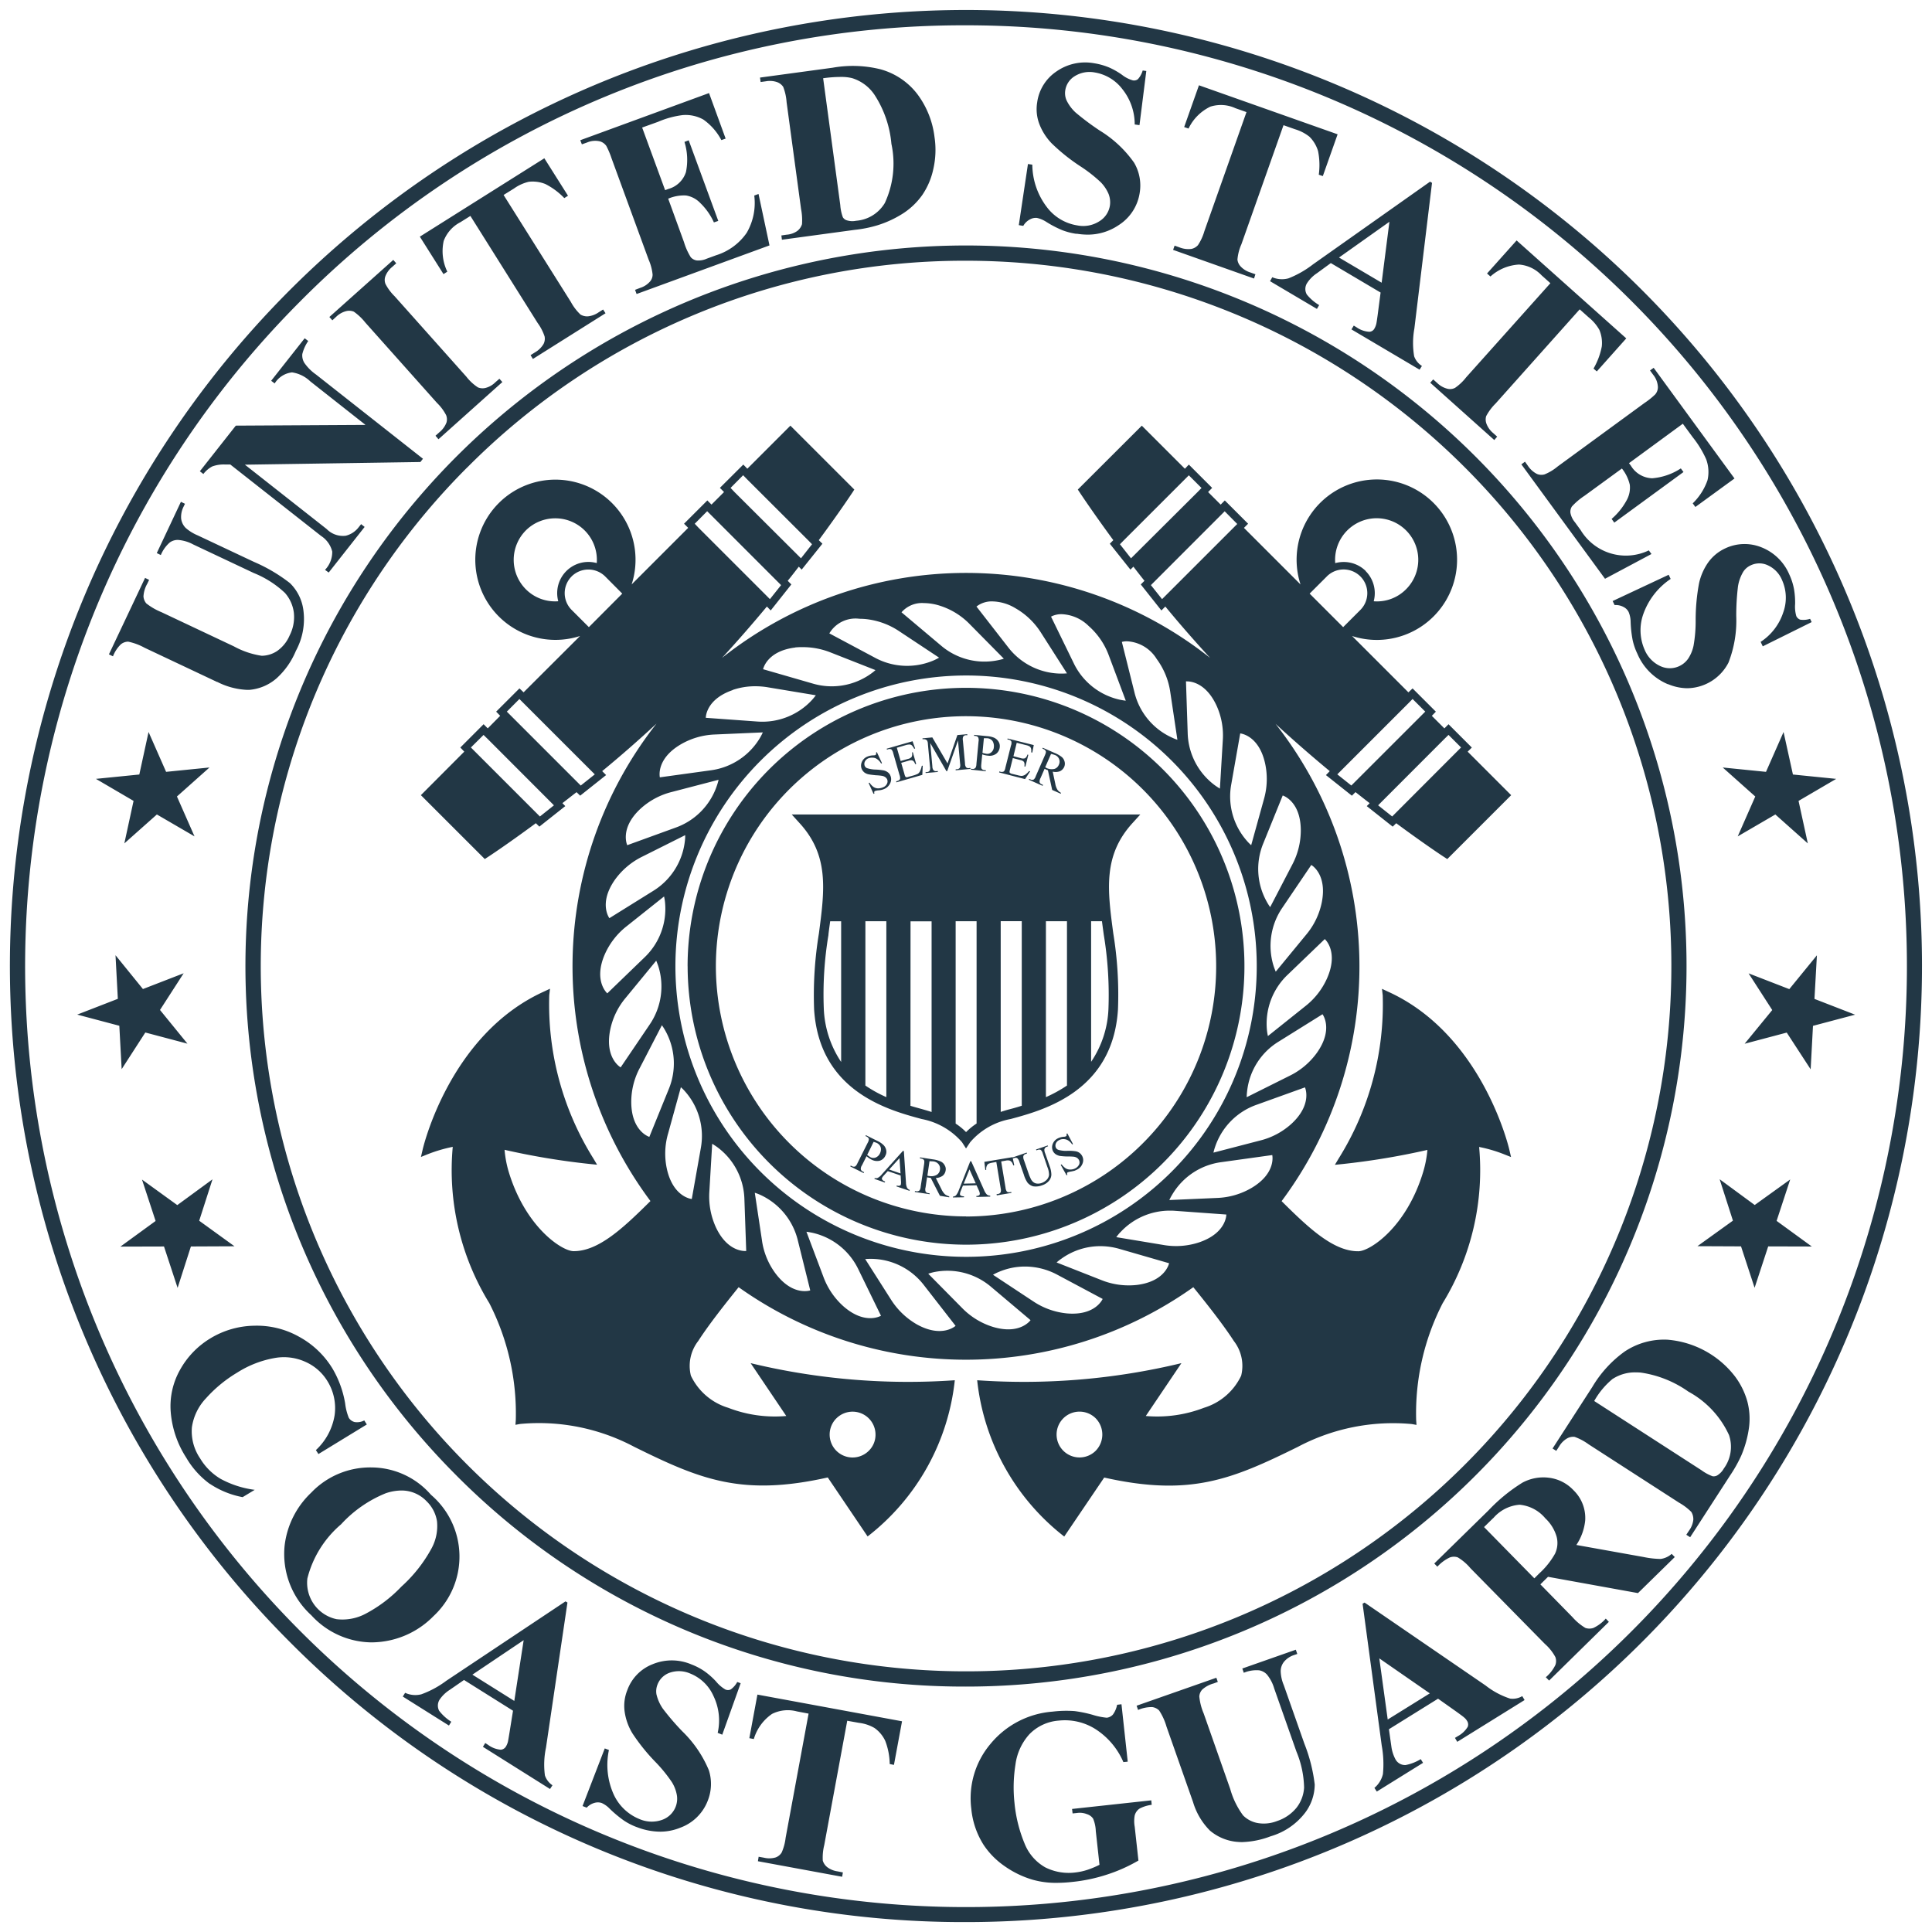 <svg xmlns="http://www.w3.org/2000/svg" width="97.98" height="97.98" viewBox="0 0 97.98 97.98">
  <path id="Union_63" data-name="Union 63" d="M11052.9,21473.088a48.485,48.485,0,1,1,34.286,14.2A48.153,48.153,0,0,1,11052.9,21473.088Zm.551-68.023a47.717,47.717,0,1,0,33.735-13.971A47.4,47.4,0,0,0,11053.451,21405.064Zm37.154,80.086a4.829,4.829,0,0,1-1.461-.7,4,4,0,0,1-1.058-1.068,4.134,4.134,0,0,1-.631-1.838,4.266,4.266,0,0,1,.966-3.285,4.53,4.53,0,0,1,3.154-1.645,5.794,5.794,0,0,1,1.122-.027,6.439,6.439,0,0,1,.895.184,3.527,3.527,0,0,0,.733.152.5.5,0,0,0,.308-.156,1.229,1.229,0,0,0,.216-.5l.222-.027.317,2.912-.221.021a3.734,3.734,0,0,0-1.424-1.678,2.9,2.9,0,0,0-1.854-.426,2.317,2.317,0,0,0-1.483.686,2.832,2.832,0,0,0-.712,1.547,7.338,7.338,0,0,0-.049,1.941,7.135,7.135,0,0,0,.507,2.049,2.4,2.4,0,0,0,1.052,1.219,2.653,2.653,0,0,0,1.526.26,3.1,3.1,0,0,0,.6-.129,4.729,4.729,0,0,0,.626-.26l-.188-1.715a1.8,1.8,0,0,0-.135-.625.587.587,0,0,0-.308-.227,1,1,0,0,0-.523-.059l-.21.021-.027-.227,4.018-.437.021.227a1.821,1.821,0,0,0-.62.193.614.614,0,0,0-.242.346,1.61,1.61,0,0,0,0,.572l.189,1.715a8.124,8.124,0,0,1-1.591.711,8.381,8.381,0,0,1-1.759.373,7.253,7.253,0,0,1-.8.047A4.279,4.279,0,0,1,11090.605,21485.15Zm-13.972-.949.037-.227.275.049a1.142,1.142,0,0,0,.593-.016.6.6,0,0,0,.3-.248,2.591,2.591,0,0,0,.2-.744l1.165-6.3-.593-.113a1.779,1.779,0,0,0-1.262.129,2.356,2.356,0,0,0-.923,1.273l-.227-.043.41-2.211,7.334,1.354-.41,2.211-.215-.043a3.4,3.4,0,0,0-.227-1.176,1.648,1.648,0,0,0-.545-.652,2.038,2.038,0,0,0-.782-.26l-.6-.107-1.165,6.3a2.643,2.643,0,0,0-.075.793.666.666,0,0,0,.221.328,1.128,1.128,0,0,0,.528.217l.27.053-.037.221Zm24.326-.98a2.468,2.468,0,0,1-1.4-.572,3.429,3.429,0,0,1-.857-1.445l-1.349-3.834a2.96,2.96,0,0,0-.372-.814.6.6,0,0,0-.351-.172,1.715,1.715,0,0,0-.717.145l-.075-.215,4.044-1.418.075.209-.2.076a1.428,1.428,0,0,0-.588.313.561.561,0,0,0-.151.352,2.907,2.907,0,0,0,.222.861l1.348,3.836a4.086,4.086,0,0,0,.652,1.336,1.392,1.392,0,0,0,.723.383,1.839,1.839,0,0,0,1-.1,2.129,2.129,0,0,0,.981-.67,1.827,1.827,0,0,0,.388-1.023,5.02,5.02,0,0,0-.388-1.828l-1.127-3.2a1.992,1.992,0,0,0-.372-.711.7.7,0,0,0-.389-.211,1.672,1.672,0,0,0-.782.125l-.075-.217,2.713-.953.075.215-.162.055a1.107,1.107,0,0,0-.5.328.767.767,0,0,0-.179.512,2.006,2.006,0,0,0,.157.691l1.046,2.971a8.236,8.236,0,0,1,.522,2.061,2.4,2.4,0,0,1-.49,1.439,3.4,3.4,0,0,1-1.747,1.191,4.4,4.4,0,0,1-1.43.293A2.279,2.279,0,0,1,11100.96,21483.221Zm-30.469-.75a3.091,3.091,0,0,1-.663-.34,6,6,0,0,1-.712-.594,1.3,1.3,0,0,0-.41-.291.618.618,0,0,0-.355-.006.843.843,0,0,0-.4.244l-.211-.082,1.127-2.922.211.08a3.651,3.651,0,0,0,.242,2.254,2.448,2.448,0,0,0,1.3,1.246,1.564,1.564,0,0,0,1.154.043,1.146,1.146,0,0,0,.69-.668,1.124,1.124,0,0,0,.059-.588,1.841,1.841,0,0,0-.253-.658,7.443,7.443,0,0,0-.819-1.008,9.739,9.739,0,0,1-1.182-1.467,2.9,2.9,0,0,1-.394-1.1,2.123,2.123,0,0,1,.135-1.088,2.22,2.22,0,0,1,1.283-1.316,2.54,2.54,0,0,1,1.969.01,3.116,3.116,0,0,1,.7.373,3.772,3.772,0,0,1,.556.5,1.716,1.716,0,0,0,.469.4.318.318,0,0,0,.271-.006,1.1,1.1,0,0,0,.328-.377l.173.064-.933,2.609-.232-.092a2.852,2.852,0,0,0-.216-1.875,2.175,2.175,0,0,0-1.175-1.133,1.424,1.424,0,0,0-1.041-.043,1.02,1.02,0,0,0-.615.588.924.924,0,0,0-.059.506,2.124,2.124,0,0,0,.328.734,12.735,12.735,0,0,0,.982,1.143,5.916,5.916,0,0,1,1.348,1.975,2.292,2.292,0,0,1-.054,1.541,2.354,2.354,0,0,1-1.4,1.375,2.686,2.686,0,0,1-1.009.2A3.323,3.323,0,0,1,11070.491,21482.471Zm37.408-1.99a1.3,1.3,0,0,0,.432-.7,5.161,5.161,0,0,0-.06-1.439l-.971-7.2.1-.059,6.137,4.205a4.021,4.021,0,0,0,1.24.664.938.938,0,0,0,.62-.125l.118.2-3.413,2.119-.118-.2.14-.086a1.3,1.3,0,0,0,.507-.475.331.331,0,0,0-.037-.307.64.64,0,0,0-.151-.172c-.027-.027-.156-.125-.4-.3l-.916-.648-2.492,1.549.124.873a1.926,1.926,0,0,0,.211.658.553.553,0,0,0,.512.285,2.3,2.3,0,0,0,.766-.3l.119.188-2.346,1.457Zm.675-3.467,2.135-1.326-2.562-1.775Zm-45.886,1.385.118-.193.141.092a1.272,1.272,0,0,0,.646.248.335.335,0,0,0,.265-.168.853.853,0,0,0,.092-.215c.011-.033.038-.193.086-.486l.178-1.109-2.485-1.559-.723.5a1.757,1.757,0,0,0-.5.475.565.565,0,0,0-.037.588,2.393,2.393,0,0,0,.614.555l-.118.193-2.341-1.471.119-.189a1.234,1.234,0,0,0,.819.076,4.877,4.877,0,0,0,1.268-.686l6.045-4.027.1.059-1.089,7.361a4.153,4.153,0,0,0-.054,1.406.966.966,0,0,0,.383.5l-.124.189Zm-.534-3.66,2.125,1.332.475-3.08Zm-.809-10.1a36.542,36.542,0,1,1,25.841,10.705A36.307,36.307,0,0,1,11061.346,21464.643Zm.556-51.133a35.769,35.769,0,1,0,25.285-10.473A35.528,35.528,0,0,0,11061.9,21413.51Zm54.691,61.363a1.894,1.894,0,0,0,.485-.621.588.588,0,0,0,0-.4,2.4,2.4,0,0,0-.528-.664l-3.78-3.844a2.518,2.518,0,0,0-.646-.551.612.612,0,0,0-.4.006,2.013,2.013,0,0,0-.632.469l-.156-.162,2.756-2.7a8.6,8.6,0,0,1,1.715-1.4,2.237,2.237,0,0,1,1.354-.248,2.044,2.044,0,0,1,1.235.631,1.958,1.958,0,0,1,.593,1.547,2.74,2.74,0,0,1-.447,1.23l3.4.609a4.563,4.563,0,0,0,.873.1,1.045,1.045,0,0,0,.561-.258l.157.162-1.866,1.828-4.562-.826-.388.383,1.628,1.662a2.7,2.7,0,0,0,.658.549.635.635,0,0,0,.4,0,1.912,1.912,0,0,0,.631-.475l.156.166-3.03,2.977Zm-2.664-8.074-.469.459,2.551,2.6.248-.248a4,4,0,0,0,.8-1,1.262,1.262,0,0,0,.081-.867,2.064,2.064,0,0,0-.572-.928,1.927,1.927,0,0,0-1.3-.689h-.015A1.944,1.944,0,0,0,11113.929,21466.8Zm-59.938,4.936a4.2,4.2,0,0,1-1.359-3.533,4.4,4.4,0,0,1,1.349-2.689,4.133,4.133,0,0,1,3.073-1.279,4.018,4.018,0,0,1,3,1.387,4.12,4.12,0,0,1,.13,6.152,4.417,4.417,0,0,1-2.632,1.3,4.52,4.52,0,0,1-.534.033A4.193,4.193,0,0,1,11053.99,21471.734Zm3.791-6.2a6.253,6.253,0,0,0-2.287,1.584,5.305,5.305,0,0,0-1.709,2.746,1.887,1.887,0,0,0,1.478,2.064,2.5,2.5,0,0,0,1.482-.279,7,7,0,0,0,1.807-1.371,7.3,7.3,0,0,0,1.537-1.951,2.377,2.377,0,0,0,.27-1.365,1.8,1.8,0,0,0-.528-1.014,1.747,1.747,0,0,0-1.28-.545A2.5,2.5,0,0,0,11057.781,21465.533Zm65.935,2.113.151-.227a1.136,1.136,0,0,0,.205-.529.7.7,0,0,0-.1-.4,2.83,2.83,0,0,0-.62-.469l-4.589-2.961a2.81,2.81,0,0,0-.707-.377.617.617,0,0,0-.383.076,1.118,1.118,0,0,0-.4.4l-.151.232-.188-.119,2.017-3.123a5.926,5.926,0,0,1,1.64-1.795,3.6,3.6,0,0,1,2.173-.6,4.807,4.807,0,0,1,3.425,1.867,3.821,3.821,0,0,1,.625,1.271,3.439,3.439,0,0,1,.086,1.289,5.522,5.522,0,0,1-.394,1.445,6.965,6.965,0,0,1-.576,1.025l-2.018,3.121Zm-3.721-7.916a3.984,3.984,0,0,0-.949,1.133l5.447,3.516a2.3,2.3,0,0,0,.555.3.364.364,0,0,0,.237-.043.956.956,0,0,0,.335-.35,1.859,1.859,0,0,0,.264-1.693,4.766,4.766,0,0,0-2.06-2.205,5.559,5.559,0,0,0-2.421-.967c-.084-.006-.165-.01-.244-.01A2.078,2.078,0,0,0,11120,21459.73Zm-32.242.08a34.084,34.084,0,0,0,10.359-.867l-1.807,2.68a6.592,6.592,0,0,0,2.95-.416,3.08,3.08,0,0,0,1.887-1.629,2.055,2.055,0,0,0-.372-1.758c-.533-.824-1.348-1.859-2.055-2.729a19.91,19.91,0,0,1-23.059,0c-.7.869-1.515,1.9-2.049,2.729a2.055,2.055,0,0,0-.372,1.758,3.078,3.078,0,0,0,1.893,1.629,6.553,6.553,0,0,0,2.944.416l-1.807-2.68a34.048,34.048,0,0,0,10.354.867,11.57,11.57,0,0,1-4.422,7.922l-2.021-2.992c-4.368.98-6.482.092-9.814-1.553a10.3,10.3,0,0,0-5.787-1.16l-.237.043.017-.242a12.283,12.283,0,0,0-1.343-5.928,12.876,12.876,0,0,1-1.854-7.926,7.447,7.447,0,0,0-1.278.377l-.335.135.081-.35c.011-.061,1.349-5.867,6.164-8.041l.3-.141-.038.334a14.741,14.741,0,0,0,2.233,8.268l.193.324-.383-.039a36.894,36.894,0,0,1-4.309-.717,5.5,5.5,0,0,0,.205,1.1c.847,2.814,2.691,4.027,3.284,4.039,1.278.016,2.556-1.2,3.909-2.541a19.909,19.909,0,0,1,.308-24.213c-.938.869-1.865,1.678-2.756,2.41l.2.2-1.316,1.045-.183-.178c-.248.189-.485.379-.718.557l.146.15-1.315,1.041-.178-.174c-1.467,1.084-2.437,1.721-2.459,1.732l-.13.086-3.241-3.24,2.2-2.207-.2-.209,1.181-1.182.21.211.631-.637-.205-.211,1.182-1.18.21.2,2.863-2.857a4.063,4.063,0,1,1,2.616-2.615l2.868-2.869-.21-.211,1.181-1.18.211.211.636-.637-.21-.211,1.187-1.182.205.211,2.184-2.184,3.241,3.24-.081.129c-.017.023-.642.977-1.721,2.438l.184.18-1.052,1.314-.146-.15c-.178.232-.366.475-.561.717l.184.184-1.047,1.32-.193-.2c-.7.842-1.462,1.721-2.276,2.605a19.929,19.929,0,0,1,24.752,0c-.813-.885-1.58-1.764-2.27-2.605l-.2.2-1.046-1.32.188-.184c-.194-.242-.383-.484-.561-.717l-.151.15-1.046-1.314.178-.18c-1.073-1.461-1.7-2.414-1.715-2.437l-.086-.129,3.246-3.24,2.185,2.184.2-.211,1.182,1.182-.205.211.637.637.21-.211,1.181,1.18-.21.211,2.869,2.869a4.069,4.069,0,1,1,2.615,2.615l2.857,2.857.211-.2,1.181,1.18-.205.211.637.637.21-.211,1.182,1.182-.211.209,2.206,2.207-3.241,3.24-.13-.086c-.026-.012-.992-.648-2.459-1.732l-.178.174-1.315-1.041.146-.15c-.232-.178-.47-.367-.718-.561l-.183.182-1.316-1.045.194-.2c-.884-.732-1.817-1.541-2.75-2.4a19.919,19.919,0,0,1,.308,24.207c1.348,1.338,2.626,2.557,3.9,2.541.593-.012,2.442-1.225,3.284-4.039a5.518,5.518,0,0,0,.21-1.1,37.064,37.064,0,0,1-4.309.717l-.383.039.194-.324a14.744,14.744,0,0,0,2.232-8.268l-.038-.334.3.141c4.811,2.174,6.153,7.98,6.164,8.041l.081.35-.34-.135a7.2,7.2,0,0,0-1.278-.377,12.909,12.909,0,0,1-1.85,7.926,12.205,12.205,0,0,0-1.343,5.928l.017.242-.237-.043a10.3,10.3,0,0,0-5.786,1.16c-3.339,1.645-5.452,2.533-9.815,1.553l-2.027,2.992A11.6,11.6,0,0,1,11087.753,21459.811Zm4.028,2.756a1.163,1.163,0,0,0,1.984.82,1.177,1.177,0,0,0,0-1.645,1.163,1.163,0,0,0-1.984.824Zm-11.168-.824a1.163,1.163,0,0,0,1.645,1.645,1.134,1.134,0,0,0,.34-.82,1.163,1.163,0,0,0-1.984-.824Zm1.461-8.078,1.311,2.059a3.776,3.776,0,0,0,1.316,1.258c1.277.705,1.957.07,1.957.07l-1.612-2.072a3.409,3.409,0,0,0-2.675-1.326C11082.183,21453.652,11082.074,21453.664,11082.074,21453.664Zm3.489.662a2.82,2.82,0,0,0-.291.082l1.715,1.736a3.727,3.727,0,0,0,1.542.953c1.4.432,1.931-.334,1.931-.334l-2.006-1.693a3.414,3.414,0,0,0-2.891-.744Zm-5.608.238a3.742,3.742,0,0,0,1.02,1.5c1.1.961,1.9.475,1.9.475l-1.148-2.355a3.409,3.409,0,0,0-2.341-1.855c-.183-.037-.291-.049-.291-.049Zm8.871-.238a2.575,2.575,0,0,0-.27.135l2.044,1.35a3.725,3.725,0,0,0,1.7.609c1.456.129,1.817-.734,1.817-.734l-2.313-1.234a3.473,3.473,0,0,0-1.629-.408A3.362,3.362,0,0,0,11088.826,21454.326Zm-11.987-1.611a3.66,3.66,0,0,0,.685,1.676c.879,1.172,1.764.863,1.764.863l-.632-2.545a3.433,3.433,0,0,0-1.9-2.3,2.524,2.524,0,0,0-.28-.107Zm15.175.938a2.4,2.4,0,0,0-.232.184l2.275.895a3.716,3.716,0,0,0,1.8.244c1.451-.18,1.629-1.1,1.629-1.1l-2.523-.729a3.508,3.508,0,0,0-.96-.137A3.386,3.386,0,0,0,11092.014,21453.652Zm-19.564-14.84a14.741,14.741,0,1,0,14.737-14.744A14.754,14.754,0,0,0,11072.449,21438.813Zm1.72,11.447a3.765,3.765,0,0,0,.329,1.785c.614,1.322,1.542,1.209,1.542,1.209l-.092-2.621a3.4,3.4,0,0,0-1.38-2.648c-.151-.107-.254-.166-.254-.166Zm20.826,2.061c-.124.141-.188.232-.188.232l2.41.4a3.728,3.728,0,0,0,1.807-.141c1.381-.475,1.364-1.406,1.364-1.406l-2.615-.189c-.079-.006-.159-.008-.238-.008A3.413,3.413,0,0,0,11095,21452.32Zm5.129-3.57a3.409,3.409,0,0,0-2.486,1.656,2.564,2.564,0,0,0-.141.264l2.443-.107a3.723,3.723,0,0,0,1.736-.512c1.257-.75,1.041-1.662,1.041-1.662Zm-28.047-1.449a3.636,3.636,0,0,0-.055,1.816c.329,1.424,1.257,1.5,1.257,1.5l.458-2.578a3.411,3.411,0,0,0-.8-2.879,1.971,1.971,0,0,0-.211-.211Zm29.831-1.457a3.415,3.415,0,0,0-2.092,2.137,2.613,2.613,0,0,0-.081.285l2.367-.615a3.672,3.672,0,0,0,1.6-.857c1.067-.992.674-1.838.674-1.838Zm-31.266-1.871a3.659,3.659,0,0,0-.432,1.764c.021,1.461.917,1.73.917,1.73l.986-2.426a3.409,3.409,0,0,0-.188-2.982,2.411,2.411,0,0,0-.162-.254Zm32.4-1.338a3.383,3.383,0,0,0-1.6,2.52,2.832,2.832,0,0,0-.021.3l2.184-1.09a3.7,3.7,0,0,0,1.387-1.176c.841-1.2.274-1.941.274-1.941Zm-33.122-2.211a3.655,3.655,0,0,0-.781,1.629c-.281,1.436.533,1.889.533,1.889l1.473-2.174a3.421,3.421,0,0,0,.437-2.955c-.06-.178-.107-.281-.107-.281Zm33.569-1.17a3.421,3.421,0,0,0-1.041,2.8,2.769,2.769,0,0,0,.049.3l1.909-1.525a3.7,3.7,0,0,0,1.105-1.436c.577-1.348-.13-1.957-.13-1.957Zm-33.526-2.459a3.713,3.713,0,0,0-1.105,1.436c-.571,1.342.136,1.957.136,1.957l1.887-1.822a3.4,3.4,0,0,0,1.041-2.8,2.465,2.465,0,0,0-.049-.291Zm33.262-.943a3.421,3.421,0,0,0-.437,2.955c.06.178.107.281.107.281l1.554-1.889a3.691,3.691,0,0,0,.782-1.633c.28-1.436-.534-1.889-.534-1.889Zm-32.463-2.594a3.737,3.737,0,0,0-1.386,1.176c-.836,1.2-.275,1.941-.275,1.941l2.228-1.387a3.422,3.422,0,0,0,1.6-2.523,1.958,1.958,0,0,0,.016-.3Zm31.5-.674a3.4,3.4,0,0,0,.188,2.977,2.411,2.411,0,0,0,.162.254l1.127-2.168a3.721,3.721,0,0,0,.426-1.764c-.021-1.461-.917-1.73-.917-1.73Zm-1.623-3a3.408,3.408,0,0,0,.8,2.879,2.034,2.034,0,0,0,.21.211l.652-2.352a3.7,3.7,0,0,0,.049-1.816c-.324-1.424-1.257-1.5-1.257-1.5Zm-28.365.389a3.672,3.672,0,0,0-1.6.857c-1.067.992-.668,1.844-.668,1.844l2.464-.895a3.419,3.419,0,0,0,2.087-2.137,2.613,2.613,0,0,0,.081-.285Zm39.172-2.686-3.209,3.213-.15.152.712.566,3.494-3.5-.637-.637Zm-49.369.432,3.5,3.5.711-.566-.15-.152-3.209-3.213-.21-.205Zm36.265-3.35.087,2.621a3.407,3.407,0,0,0,1.38,2.648c.151.107.254.166.254.166l.146-2.443a3.651,3.651,0,0,0-.323-1.779c-.53-1.133-1.28-1.215-1.487-1.215C11098.363,21424.363,11098.344,21424.365,11098.344,21424.365Zm11.287,1.1-3.613,3.613.712.566,3.538-3.537.21-.211-.642-.641Zm-45.729.432,3.748,3.748.712-.566-3.823-3.822Zm10.537,1.16a3.7,3.7,0,0,0-1.736.512c-1.256.75-1.041,1.66-1.041,1.66l2.6-.359a3.429,3.429,0,0,0,2.486-1.656,2.858,2.858,0,0,0,.135-.264Zm20.654-4.691.636,2.545a3.394,3.394,0,0,0,1.9,2.3,2.1,2.1,0,0,0,.28.113l-.361-2.416a3.728,3.728,0,0,0-.69-1.682,1.878,1.878,0,0,0-1.483-.895A.919.919,0,0,0,11095.093,21422.365Zm-19.737,2.438c-1.381.475-1.364,1.406-1.364,1.406l2.615.189a3.428,3.428,0,0,0,2.777-1.1c.124-.141.188-.232.188-.232l-2.41-.4a3.821,3.821,0,0,0-.649-.057A3.534,3.534,0,0,0,11075.355,21424.8Zm16.146-3.721,1.148,2.355a3.409,3.409,0,0,0,2.341,1.855c.183.037.3.049.3.049l-.857-2.287a3.685,3.685,0,0,0-1.024-1.5,2.068,2.068,0,0,0-1.358-.6A1.126,1.126,0,0,0,11091.5,21421.082Zm-12.975,1.563c-1.45.178-1.629,1.1-1.629,1.1l2.524.729a3.409,3.409,0,0,0,2.944-.5,2.443,2.443,0,0,0,.231-.184l-2.275-.895a3.828,3.828,0,0,0-1.383-.27A3.664,3.664,0,0,0,11078.526,21422.645Zm9.194-2.076,1.612,2.072a3.417,3.417,0,0,0,2.675,1.326c.188,0,.3-.012.3-.012l-1.315-2.059a3.723,3.723,0,0,0-1.311-1.252,2.347,2.347,0,0,0-1.143-.338A1.252,1.252,0,0,0,11087.721,21420.568Zm-7.463,1.359,2.313,1.234a3.426,3.426,0,0,0,2.988.131,2.807,2.807,0,0,0,.264-.135l-2.038-1.35a3.748,3.748,0,0,0-1.71-.609q-.152-.012-.29-.012A1.542,1.542,0,0,0,11080.258,21421.928Zm3.661-1.068,2.006,1.689a3.393,3.393,0,0,0,2.891.738,2.233,2.233,0,0,0,.291-.076l-1.715-1.736a3.655,3.655,0,0,0-1.542-.955,2.75,2.75,0,0,0-.793-.129A1.38,1.38,0,0,0,11083.919,21420.859Zm21.57-1.822-.874.873,1.7,1.7.873-.873a1.2,1.2,0,0,0-1.7-1.7Zm-38.3,0a1.2,1.2,0,0,0,0,1.7l.873.873,1.693-1.7-.868-.873a1.211,1.211,0,0,0-1.7,0Zm40.267-.27a1.586,1.586,0,0,1,.409,1.531,2.073,2.073,0,0,0,1.64-.609,2.109,2.109,0,1,0-3.592-1.326,1.641,1.641,0,0,1,.424-.057A1.581,1.581,0,0,1,11107.458,21418.768Zm-42.591-2.061a2.115,2.115,0,0,0,0,2.982,2.09,2.09,0,0,0,1.645.609,1.582,1.582,0,0,1,1.952-1.936,2.108,2.108,0,0,0-2.1-2.27A2.117,2.117,0,0,0,11064.867,21416.707Zm31.7,2.773.566.711,3.813-3.812-.637-.643Zm-23.134-3.113.2.211,3.425,3.424.188.189.566-.711-.184-.184-3.354-3.355-.211-.209Zm21.731.869-.167.172.561.713.157-.156,3.214-3.2.205-.211-.643-.643Zm-19.914-2.686.2.211,3.371,3.359.561-.713-.167-.172-3.122-3.117-.205-.211Zm-26.408,50.512a4.371,4.371,0,0,1-1.2-1.336,5,5,0,0,1-.782-2.287,3.752,3.752,0,0,1,.47-2.162,4.294,4.294,0,0,1,1.521-1.586,4.417,4.417,0,0,1,2.243-.652,4.364,4.364,0,0,1,2.286.566,4.51,4.51,0,0,1,1.678,1.6,5.17,5.17,0,0,1,.646,1.773,2.816,2.816,0,0,0,.184.729.482.482,0,0,0,.3.217.779.779,0,0,0,.485-.082l.13.205-2.454,1.5-.129-.2a3.082,3.082,0,0,0,.949-1.764,2.592,2.592,0,0,0-.361-1.73,2.482,2.482,0,0,0-1.128-.986,2.637,2.637,0,0,0-1.493-.2,5.225,5.225,0,0,0-1.958.75,6.776,6.776,0,0,0-1.58,1.3,2.693,2.693,0,0,0-.717,1.473,2.441,2.441,0,0,0,.415,1.574,2.992,2.992,0,0,0,1.041,1.041,4.94,4.94,0,0,0,1.73.557l-.614.371A4.473,4.473,0,0,1,11048.84,21465.063Zm77.653-12.047-2.211-.01,1.8-1.295-.674-2.1,1.779,1.307,1.8-1.295-.69,2.1,1.785,1.3-2.211-.006-.69,2.1Zm-79.978.006-2.211.006,1.785-1.3-.69-2.1,1.79,1.295,1.785-1.307-.674,2.1,1.79,1.295-2.211.01-.674,2.1Zm26.554-14.209a14.12,14.12,0,1,1,14.117,14.117A14.138,14.138,0,0,1,11073.069,21438.813Zm14.117,12.688a12.686,12.686,0,1,0-12.683-12.682A12.7,12.7,0,0,0,11087.187,21451.5Zm-.652-1.014a.245.245,0,0,0,.141-.053.849.849,0,0,0,.146-.26l.582-1.471.049-.006.652,1.461a.708.708,0,0,0,.141.227.282.282,0,0,0,.172.059v.049l-.7.016-.006-.047a.288.288,0,0,0,.146-.039.106.106,0,0,0,.032-.074.509.509,0,0,0-.055-.184l-.112-.248-.69.016-.113.281a.459.459,0,0,0-.038.156.1.1,0,0,0,.038.07.348.348,0,0,0,.167.037l0,.049-.561.01Zm.539-.652.609-.016-.317-.707Zm-1.208.615-.463-.906c-.049-.006-.081-.01-.113-.016-.011,0-.022-.006-.033-.006a.181.181,0,0,1-.043-.01l-.075.512a.356.356,0,0,0,0,.211.182.182,0,0,0,.141.08l.064.012,0,.043-.75-.113.006-.049.064.01a.173.173,0,0,0,.173-.047.378.378,0,0,0,.054-.184l.173-1.133c.016-.113.016-.184-.006-.211a.182.182,0,0,0-.14-.08l-.065-.012.006-.049.642.1a1.422,1.422,0,0,1,.4.107.417.417,0,0,1,.2.184.373.373,0,0,1,.055.275.425.425,0,0,1-.146.264.673.673,0,0,1-.351.119l.28.555a.907.907,0,0,0,.178.266.655.655,0,0,0,.221.107l0,.049Zm-.528-1.746-.107.727c.016.006.026.006.043.012h.027a.565.565,0,0,0,.394-.049.349.349,0,0,0,.172-.254.364.364,0,0,0-.064-.285.4.4,0,0,0-.253-.146,1.28,1.28,0,0,0-.137-.008C11085.389,21448.7,11085.364,21448.7,11085.337,21448.7Zm3.4,1.666.064-.012a.169.169,0,0,0,.146-.092.374.374,0,0,0,0-.193l-.221-1.338-.211.037a.932.932,0,0,0-.173.049.208.208,0,0,0-.1.113.367.367,0,0,0-.027.2l-.048.01-.049-.414,1.429-.238,0,.016.719-.248.017.043-.064.027a.167.167,0,0,0-.124.113.392.392,0,0,0,.032.2l.253.729c.021.064.055.135.092.217a.485.485,0,0,0,.135.172.339.339,0,0,0,.178.07.533.533,0,0,0,.232-.027.674.674,0,0,0,.27-.172.421.421,0,0,0,.113-.248,1.089,1.089,0,0,0-.086-.395l-.232-.68a.4.4,0,0,0-.1-.184.207.207,0,0,0-.161,0l-.065.021-.016-.043.593-.205.017.043-.064.021a.194.194,0,0,0-.124.135.448.448,0,0,0,.037.188l.237.68a1.262,1.262,0,0,1,.081.41.512.512,0,0,1-.113.307.76.76,0,0,1-.361.238.884.884,0,0,1-.453.049.572.572,0,0,1-.285-.189,1.455,1.455,0,0,1-.184-.4l-.227-.652a.373.373,0,0,0-.113-.189.2.2,0,0,0-.156,0l-.06.021-.007-.02.077.359-.049.012a.48.48,0,0,0-.064-.146.245.245,0,0,0-.124-.1.4.4,0,0,0-.184,0l-.242.043.221,1.332a.409.409,0,0,0,.07.2.217.217,0,0,0,.161.027l.06-.012.006.049-.739.125Zm-5.074-.395.016-.049a.209.209,0,0,0,.146.012.086.086,0,0,0,.059-.055.662.662,0,0,0,.006-.187l-.017-.275-.652-.221-.205.225a.46.46,0,0,0-.092.131.11.11,0,0,0,.017.08.3.3,0,0,0,.146.092l-.017.049-.528-.184.017-.043a.243.243,0,0,0,.151-.006.7.7,0,0,0,.221-.193l1.063-1.182.043.016.107,1.6a.651.651,0,0,0,.055.258.271.271,0,0,0,.14.113l-.016.043Zm-.372-.857.577.2-.054-.775Zm8.7-.236.043-.027a.944.944,0,0,0,.216.209.435.435,0,0,0,.231.055.541.541,0,0,0,.259-.064.425.425,0,0,0,.189-.2.276.276,0,0,0-.017-.227.322.322,0,0,0-.092-.1.414.414,0,0,0-.161-.059,2.873,2.873,0,0,0-.324-.012,3.339,3.339,0,0,1-.383-.027.633.633,0,0,1-.205-.08.415.415,0,0,1-.14-.15.442.442,0,0,1-.027-.361.522.522,0,0,1,.265-.3.822.822,0,0,1,.3-.082.256.256,0,0,0,.107-.021.086.086,0,0,0,.038-.043.171.171,0,0,0-.006-.086l.043-.021.286.539-.043.021a.647.647,0,0,0-.205-.205.432.432,0,0,0-.232-.064.424.424,0,0,0-.231.055.322.322,0,0,0-.162.178.262.262,0,0,0,.011.211.224.224,0,0,0,.124.1,1.38,1.38,0,0,0,.459.049,2.341,2.341,0,0,1,.4.021.466.466,0,0,1,.2.076.472.472,0,0,1,.14.156.448.448,0,0,1,.027.383.55.55,0,0,1-.286.318,1.254,1.254,0,0,1-.129.059c-.027.006-.087.021-.173.037a.906.906,0,0,0-.162.039.064.064,0,0,0-.037.043.149.149,0,0,0,.016.086l-.043.021Zm-10.672.08.021-.043.06.027a.177.177,0,0,0,.178.01.454.454,0,0,0,.107-.162l.513-1.023a.43.43,0,0,0,.064-.205.218.218,0,0,0-.113-.119l-.06-.027.022-.043.582.291a1.1,1.1,0,0,1,.313.211.5.5,0,0,1,.135.254.407.407,0,0,1-.043.285.456.456,0,0,1-.286.254.582.582,0,0,1-.42-.059c-.038-.021-.081-.045-.119-.07a1.121,1.121,0,0,1-.129-.1l-.232.463a.31.31,0,0,0-.059.2.175.175,0,0,0,.107.117l.06.033-.021.043Zm.857-.582c.037.027.07.049.1.07a.482.482,0,0,0,.075.049.329.329,0,0,0,.259.01.409.409,0,0,0,.21-.2.5.5,0,0,0,.055-.211.324.324,0,0,0-.055-.193.411.411,0,0,0-.156-.135c-.037-.016-.092-.033-.161-.055Zm4.81-.646a3.587,3.587,0,0,0-2.043-1.176c-1.688-.453-5.188-1.393-5.458-5.555a19.312,19.312,0,0,1,.243-3.855c.291-2.217.528-3.965-1-5.619l-.377-.416h17.677l-.378.416c-1.521,1.654-1.288,3.4-.992,5.619a19.262,19.262,0,0,1,.237,3.855c-.264,4.162-3.764,5.1-5.446,5.555a3.536,3.536,0,0,0-2.049,1.176l-.211.316Zm-.323-.945a3.075,3.075,0,0,1,.528.432,3.348,3.348,0,0,1,.534-.436v-10.258h-1.062Zm2.286-.592c.119-.039.237-.076.367-.113.216-.055.453-.119.7-.2v-9.361h-1.068Zm-4.578-.309c.248.076.48.135.7.2.129.037.253.074.372.113v-9.67h-1.068Zm6.87-.441a6.844,6.844,0,0,0,1.068-.588v-8.332h-1.068Zm-9.156-.588a6.5,6.5,0,0,0,1.063.588v-8.92h-1.062Zm-1.871-7.646a18.3,18.3,0,0,0-.237,3.764,5.232,5.232,0,0,0,.879,2.686v-7.135h-.556C11080.269,21436.746,11080.235,21436.979,11080.209,21437.211Zm13.319,6.443a5.138,5.138,0,0,0,.879-2.68,18.721,18.721,0,0,0-.237-3.764c-.032-.232-.064-.465-.092-.686h-.55Zm35.278-1.482-2.135.566,1.4-1.709-1.2-1.861,2.065.8,1.4-1.715-.124,2.211,2.061.8-2.136.566-.118,2.205Zm-84.562-.346-2.135-.566,2.06-.8-.118-2.211,1.391,1.715,2.065-.8-1.2,1.861,1.392,1.709-2.136-.566-1.2,1.859Zm83.984-10.715-1.908,1.111.89-2.023-1.65-1.471,2.194.221.891-2.021.475,2.156,2.194.221-1.909,1.117.47,2.156Zm-83.262-.689-1.908-1.117,2.2-.221.469-2.156.89,2.021,2.2-.221-1.65,1.471.891,2.023-1.909-1.111-1.65,1.467Zm37.279-.906.043-.021a.848.848,0,0,0,.205.221.42.42,0,0,0,.222.07.623.623,0,0,0,.264-.055.359.359,0,0,0,.2-.187.27.27,0,0,0,0-.227.319.319,0,0,0-.091-.1.4.4,0,0,0-.151-.064,2.588,2.588,0,0,0-.323-.031c-.173-.018-.3-.033-.378-.049a.551.551,0,0,1-.205-.092.479.479,0,0,1-.129-.162.446.446,0,0,1-.006-.361.51.51,0,0,1,.28-.281.861.861,0,0,1,.3-.064.472.472,0,0,0,.1-.01.089.089,0,0,0,.044-.043.129.129,0,0,0,0-.092l.043-.018.259.557-.043.021a.669.669,0,0,0-.2-.221.366.366,0,0,0-.227-.076.517.517,0,0,0-.236.037.345.345,0,0,0-.168.174.286.286,0,0,0,0,.209.225.225,0,0,0,.113.109,1.516,1.516,0,0,0,.459.074,3.11,3.11,0,0,1,.394.043.547.547,0,0,1,.2.092.38.38,0,0,1,.13.162.456.456,0,0,1,0,.383.571.571,0,0,1-.3.3.8.8,0,0,1-.141.049.893.893,0,0,1-.172.025.639.639,0,0,0-.162.033.065.065,0,0,0-.038.037.136.136,0,0,0,.011.086l-.048.021Zm9.308.35-.216-1a.715.715,0,0,1-.1-.039.244.244,0,0,1-.032-.016c-.011-.006-.026-.01-.037-.016l-.205.469a.392.392,0,0,0-.049.205.18.18,0,0,0,.113.113l.06.027-.017.049-.7-.309.016-.043.065.027a.173.173,0,0,0,.172,0,.382.382,0,0,0,.1-.168l.459-1.051c.043-.1.064-.168.048-.205a.193.193,0,0,0-.113-.113l-.059-.027.016-.043.594.26a1.52,1.52,0,0,1,.366.205.445.445,0,0,1,.146.23.406.406,0,0,1-.016.275.444.444,0,0,1-.216.221.627.627,0,0,1-.367.021l.13.615a.855.855,0,0,0,.107.3.562.562,0,0,0,.184.162l-.017.043Zm-.355-1.148.037.016a.133.133,0,0,1,.027.018.615.615,0,0,0,.4.049.351.351,0,0,0,.227-.205.357.357,0,0,0-.194-.5,1.186,1.186,0,0,0-.2-.055Zm-7.556.713.06-.018a.288.288,0,0,0,.108-.059.107.107,0,0,0,.032-.076.466.466,0,0,0-.032-.172l-.318-1.105a.4.4,0,0,0-.092-.189.212.212,0,0,0-.162-.01l-.064.021-.011-.049,1.311-.377.129.367-.048.016a.574.574,0,0,0-.113-.168.165.165,0,0,0-.119-.049.616.616,0,0,0-.184.027l-.464.135.194.674.372-.107a.306.306,0,0,0,.184-.1.3.3,0,0,0,.017-.223l.043-.016.172.594-.048.016a.5.5,0,0,0-.081-.15.2.2,0,0,0-.092-.049.4.4,0,0,0-.167.021l-.372.107.162.561a.5.5,0,0,0,.048.135.077.077,0,0,0,.049.033.188.188,0,0,0,.1-.016l.292-.082a1.473,1.473,0,0,0,.2-.08.372.372,0,0,0,.1-.119,1.189,1.189,0,0,0,.092-.279l.049-.012-.021.469-1.316.379Zm5.221-.453.011-.049.059.016a.223.223,0,0,0,.124,0,.1.1,0,0,0,.07-.049.46.46,0,0,0,.054-.162l.281-1.115a.354.354,0,0,0,.021-.211.215.215,0,0,0-.141-.092l-.06-.01.011-.049,1.327.334-.075.383-.055-.016a.507.507,0,0,0-.011-.2.18.18,0,0,0-.075-.1.572.572,0,0,0-.173-.064l-.475-.119-.167.68.378.1a.332.332,0,0,0,.205.006.288.288,0,0,0,.124-.189l.048.012-.15.6-.049-.01a.588.588,0,0,0,0-.168.16.16,0,0,0-.054-.092.347.347,0,0,0-.156-.064l-.377-.1-.141.566a.614.614,0,0,0-.027.146.079.079,0,0,0,.027.043.229.229,0,0,0,.092.043l.291.07a.865.865,0,0,0,.216.037.454.454,0,0,0,.151-.049,1,1,0,0,0,.215-.2l.055.016-.259.395Zm-3.732-.018.065,0a.17.17,0,0,0,.15-.082.379.379,0,0,0,.011-.193l-.107-1.154a.342.342,0,0,0-.038-.162.159.159,0,0,0-.075-.059.287.287,0,0,0-.156-.012l-.006-.049.5-.047.771,1.32.5-1.439.5-.043.006.049-.065,0a.17.17,0,0,0-.15.082.379.379,0,0,0-.011.193l.107,1.154a.334.334,0,0,0,.054.2.178.178,0,0,0,.156.039l.06-.006.006.049-.75.07,0-.049.064-.006a.173.173,0,0,0,.151-.082.4.4,0,0,0,.011-.193l-.108-1.182-.545,1.549-.043.006-.819-1.424.107,1.18a.333.333,0,0,0,.06.2.183.183,0,0,0,.156.043l.06-.006,0,.049-.614.053Zm2.3-.123v-.043l.07.006a.179.179,0,0,0,.167-.061.4.4,0,0,0,.043-.187l.108-1.139a.359.359,0,0,0-.017-.211.187.187,0,0,0-.146-.074l-.064-.006.006-.049.646.064a1.12,1.12,0,0,1,.367.082.53.53,0,0,1,.216.188.426.426,0,0,1,.069.281.482.482,0,0,1-.178.34.562.562,0,0,1-.415.1.986.986,0,0,1-.141-.021c-.048-.01-.1-.025-.156-.043l-.049.514c-.011.113,0,.184.022.215a.188.188,0,0,0,.14.07l.07.006-.006.049Zm.658-1.586-.07.734a.585.585,0,0,0,.119.031.738.738,0,0,0,.092.018.3.3,0,0,0,.242-.082.372.372,0,0,0,.124-.264.479.479,0,0,0-.027-.217.305.305,0,0,0-.118-.16.371.371,0,0,0-.188-.066.607.607,0,0,0-.062,0A.782.782,0,0,0,11088.093,21427.25Zm-38.881-2.857-3.678-1.736a3.008,3.008,0,0,0-.836-.312.6.6,0,0,0-.372.135,1.7,1.7,0,0,0-.4.609l-.205-.1,1.833-3.877.205.1-.092.193a1.463,1.463,0,0,0-.194.646.626.626,0,0,0,.141.352,3.19,3.19,0,0,0,.771.447l3.678,1.736a4.212,4.212,0,0,0,1.407.475,1.446,1.446,0,0,0,.782-.242,1.841,1.841,0,0,0,.631-.783,2.052,2.052,0,0,0,.216-1.164,1.863,1.863,0,0,0-.453-1,5.04,5.04,0,0,0-1.58-1.008l-3.063-1.445a1.922,1.922,0,0,0-.766-.232.681.681,0,0,0-.426.125,1.7,1.7,0,0,0-.458.641l-.205-.1,1.224-2.6.205.1-.075.156a1.155,1.155,0,0,0-.119.588.8.8,0,0,0,.237.486,2.2,2.2,0,0,0,.6.371l2.853,1.344a8.255,8.255,0,0,1,1.828,1.078,2.332,2.332,0,0,1,.68,1.359,3.383,3.383,0,0,1-.378,2.076,3.891,3.891,0,0,1-.971,1.385,2.41,2.41,0,0,1-1.392.594c-.038,0-.077,0-.117,0A3.676,3.676,0,0,1,11049.212,21424.393Zm73.577.113a2.887,2.887,0,0,1-1.554-1.549,3.049,3.049,0,0,1-.242-.705,5.9,5.9,0,0,1-.1-.918,1.333,1.333,0,0,0-.1-.49.569.569,0,0,0-.253-.254.823.823,0,0,0-.459-.1l-.1-.205,2.842-1.332.1.211a3.59,3.59,0,0,0-1.391,1.795,2.446,2.446,0,0,0,.069,1.791,1.572,1.572,0,0,0,.8.836,1.134,1.134,0,0,0,1.413-.383,1.886,1.886,0,0,0,.27-.652,7.146,7.146,0,0,0,.107-1.295,10.162,10.162,0,0,1,.173-1.877,2.949,2.949,0,0,1,.47-1.062,2.2,2.2,0,0,1,.852-.7,2.288,2.288,0,0,1,1.845-.055,2.556,2.556,0,0,1,1.407,1.371,3.129,3.129,0,0,1,.242.754,4.052,4.052,0,0,1,.055.75,1.75,1.75,0,0,0,.059.609.349.349,0,0,0,.2.184,1.1,1.1,0,0,0,.5-.043l.08.166-2.48,1.23-.107-.227a2.839,2.839,0,0,0,1.148-1.5,2.184,2.184,0,0,0-.06-1.627,1.415,1.415,0,0,0-.723-.756,1.006,1.006,0,0,0-.852-.006.892.892,0,0,0-.389.324,2.076,2.076,0,0,0-.274.754,12.323,12.323,0,0,0-.087,1.512,5.858,5.858,0,0,1-.394,2.35,2.387,2.387,0,0,1-2.095,1.3A2.554,2.554,0,0,1,11122.789,21424.506Zm-7.437-11.152.184-.135.161.227a1.2,1.2,0,0,0,.448.395.584.584,0,0,0,.383.021,2.473,2.473,0,0,0,.663-.4l4.411-3.225a3.819,3.819,0,0,0,.539-.432.564.564,0,0,0,.135-.377,1.073,1.073,0,0,0-.237-.615l-.162-.221.184-.135,4.1,5.613-1.984,1.445-.135-.184a3.022,3.022,0,0,0,.749-1.17,1.857,1.857,0,0,0-.069-1.072,5.114,5.114,0,0,0-.675-1.105l-.507-.691-2.729,2,.1.135a1.3,1.3,0,0,0,1.078.631,3.1,3.1,0,0,0,1.45-.5l.135.184-3.51,2.566-.135-.189a3.327,3.327,0,0,0,.755-.932,1.314,1.314,0,0,0,.167-.8,2.071,2.071,0,0,0-.4-.824l-1.894,1.381a3.4,3.4,0,0,0-.642.545.494.494,0,0,0-.075.322,1.038,1.038,0,0,0,.227.475l.291.4a2.68,2.68,0,0,0,3.457,1.029l.135.184-2.356,1.256Zm-60.672,5.35a1.308,1.308,0,0,0,.366-.928,1.322,1.322,0,0,0-.566-.793l-4.605-3.623h-.285a1.674,1.674,0,0,0-.631.1,1.382,1.382,0,0,0-.448.383l-.178-.139,1.823-2.314,6.578-.037-2.8-2.207a1.693,1.693,0,0,0-.928-.457,1.19,1.19,0,0,0-.879.561l-.178-.135,1.7-2.156.179.139a2.01,2.01,0,0,0-.3.664.724.724,0,0,0,.1.438,2.336,2.336,0,0,0,.588.592l5.431,4.277-.13.166-8.9.135,4.147,3.264a1.154,1.154,0,0,0,.965.34,1.175,1.175,0,0,0,.658-.432l.124-.156.178.141-1.822,2.313Zm56.05-9.49.151-.168.205.184a1.148,1.148,0,0,0,.523.291.546.546,0,0,0,.383-.049,2.524,2.524,0,0,0,.561-.533l4.271-4.773-.447-.4a1.746,1.746,0,0,0-1.148-.545,2.36,2.36,0,0,0-1.445.605l-.173-.152,1.5-1.676,5.561,4.967-1.494,1.676-.167-.145a3.549,3.549,0,0,0,.42-1.123,1.694,1.694,0,0,0-.124-.84,2.168,2.168,0,0,0-.533-.627l-.464-.414-4.266,4.777a2.637,2.637,0,0,0-.479.643.62.62,0,0,0,.021.393,1.132,1.132,0,0,0,.334.459l.205.184-.146.172Zm-50.447,2.689.205-.184a1.192,1.192,0,0,0,.351-.484.574.574,0,0,0-.017-.377,2.411,2.411,0,0,0-.464-.621l-3.635-4.076a2.793,2.793,0,0,0-.582-.551.615.615,0,0,0-.389-.027,1.135,1.135,0,0,0-.5.281l-.2.184-.151-.168,3.241-2.895.15.172-.205.184a1.132,1.132,0,0,0-.35.484.547.547,0,0,0,.011.383,2.467,2.467,0,0,0,.463.621l3.635,4.076a2.443,2.443,0,0,0,.588.545.616.616,0,0,0,.389.027,1.084,1.084,0,0,0,.49-.281l.211-.184.15.168-3.24,2.9Zm46.452-5.393.118-.193.141.086a1.25,1.25,0,0,0,.652.227.31.31,0,0,0,.259-.172.831.831,0,0,0,.086-.217c.011-.031.038-.2.076-.484l.146-1.117-2.524-1.494-.712.52a1.709,1.709,0,0,0-.485.484.555.555,0,0,0-.021.588,2.3,2.3,0,0,0,.626.539l-.113.193-2.378-1.406.113-.2a1.245,1.245,0,0,0,.825.055,5.05,5.05,0,0,0,1.245-.711l5.932-4.191.1.061-.895,7.387a4.075,4.075,0,0,0-.011,1.408.962.962,0,0,0,.394.49l-.119.189Zm-.631-3.645,2.162,1.277.394-3.09Zm-41,4.951.232-.146a1.182,1.182,0,0,0,.426-.42.588.588,0,0,0,.054-.383,2.481,2.481,0,0,0-.355-.686l-3.408-5.426-.507.318a1.767,1.767,0,0,0-.847.949,2.389,2.389,0,0,0,.183,1.559l-.193.125-1.2-1.9,6.314-3.975,1.2,1.9-.188.119a3.565,3.565,0,0,0-.96-.713,1.716,1.716,0,0,0-.847-.113,2.118,2.118,0,0,0-.744.34l-.528.328,3.413,5.426a2.561,2.561,0,0,0,.485.637.655.655,0,0,0,.378.092,1.149,1.149,0,0,0,.539-.2l.231-.146.124.189-3.683,2.318Zm5.3-3.312.259-.1a1.1,1.1,0,0,0,.5-.324.53.53,0,0,0,.13-.355,2.5,2.5,0,0,0-.2-.75l-1.877-5.129a4.233,4.233,0,0,0-.27-.641.6.6,0,0,0-.323-.232,1.057,1.057,0,0,0-.658.059l-.259.092-.081-.209,6.53-2.391.842,2.309-.216.076a2.985,2.985,0,0,0-.912-1.041,1.836,1.836,0,0,0-1.051-.227,4.551,4.551,0,0,0-1.246.34l-.809.291,1.165,3.176.156-.059a1.3,1.3,0,0,0,.9-.857,3.057,3.057,0,0,0-.075-1.531l.215-.082,1.5,4.088-.222.076a3.2,3.2,0,0,0-.69-.982,1.278,1.278,0,0,0-.723-.383,2.023,2.023,0,0,0-.905.162l.8,2.2a3.171,3.171,0,0,0,.346.771.511.511,0,0,0,.291.16,1.022,1.022,0,0,0,.513-.086l.469-.172a2.951,2.951,0,0,0,1.563-1.143,3.008,3.008,0,0,0,.383-1.889l.216-.08.556,2.609-6.74,2.465Zm27.286-2.027.076-.215.259.092a1.214,1.214,0,0,0,.593.074.617.617,0,0,0,.334-.193,2.577,2.577,0,0,0,.324-.707l2.135-6.039-.565-.2a1.757,1.757,0,0,0-1.268-.076,2.362,2.362,0,0,0-1.105,1.111l-.222-.076.75-2.119,7.032,2.486-.75,2.119-.205-.07a3.587,3.587,0,0,0-.037-1.2,1.716,1.716,0,0,0-.437-.727,2.174,2.174,0,0,0-.733-.379l-.582-.205-2.136,6.041a2.421,2.421,0,0,0-.2.775.607.607,0,0,0,.167.352,1.108,1.108,0,0,0,.485.3l.259.092-.07.217Zm-19.866-.732.27-.039a1.073,1.073,0,0,0,.534-.187.68.68,0,0,0,.242-.346,2.97,2.97,0,0,0-.048-.771l-.733-5.414a2.674,2.674,0,0,0-.173-.781.65.65,0,0,0-.308-.238,1.124,1.124,0,0,0-.566-.043l-.27.037-.032-.225,3.684-.5a5.822,5.822,0,0,1,2.427.08,3.531,3.531,0,0,1,1.871,1.262,4.533,4.533,0,0,1,.868,2.174,4.357,4.357,0,0,1-.064,1.639,3.709,3.709,0,0,1-.556,1.3,3.579,3.579,0,0,1-.923.9,5.326,5.326,0,0,1-1.354.637,6.214,6.214,0,0,1-1.159.232l-3.683.5Zm2.119-7.965.868,6.422a2.226,2.226,0,0,0,.13.619.352.352,0,0,0,.188.152.931.931,0,0,0,.485.027,1.86,1.86,0,0,0,1.456-.9,4.759,4.759,0,0,0,.334-3,5.43,5.43,0,0,0-.841-2.463,2.114,2.114,0,0,0-1.148-.869,2.23,2.23,0,0,0-.577-.062A6.289,6.289,0,0,0,11079.944,21393.779Zm12.846,7.883a3.278,3.278,0,0,1-.723-.187,5.317,5.317,0,0,1-.82-.428,1.46,1.46,0,0,0-.464-.193.6.6,0,0,0-.35.076.811.811,0,0,0-.34.328l-.227-.037.464-3.1.221.033a3.6,3.6,0,0,0,.733,2.146,2.394,2.394,0,0,0,1.537.932,1.513,1.513,0,0,0,1.132-.209,1.138,1.138,0,0,0,.534-.8,1.163,1.163,0,0,0-.07-.588,1.929,1.929,0,0,0-.394-.588,7.239,7.239,0,0,0-1.019-.8,9.6,9.6,0,0,1-1.473-1.176,2.91,2.91,0,0,1-.625-.982,2.122,2.122,0,0,1-.108-1.094,2.254,2.254,0,0,1,.971-1.564,2.549,2.549,0,0,1,1.92-.42,3.351,3.351,0,0,1,.76.215,3.742,3.742,0,0,1,.653.373,1.577,1.577,0,0,0,.544.279.316.316,0,0,0,.259-.059,1.09,1.09,0,0,0,.243-.441l.184.025-.346,2.746-.242-.033a2.856,2.856,0,0,0-.62-1.785,2.209,2.209,0,0,0-1.4-.852,1.418,1.418,0,0,0-1.025.189,1.016,1.016,0,0,0-.475.705.913.913,0,0,0,.055.5,2.021,2.021,0,0,0,.479.646,13.242,13.242,0,0,0,1.214.906,5.866,5.866,0,0,1,1.741,1.629,2.278,2.278,0,0,1,.286,1.516,2.359,2.359,0,0,1-1.068,1.65,2.783,2.783,0,0,1-1.608.482A3.661,3.661,0,0,1,11092.79,21401.662Z" transform="translate(-11038.196 -21389.811)" fill="#223745" stroke="rgba(0,0,0,0)" stroke-miterlimit="10" stroke-width="1"/>
</svg>
